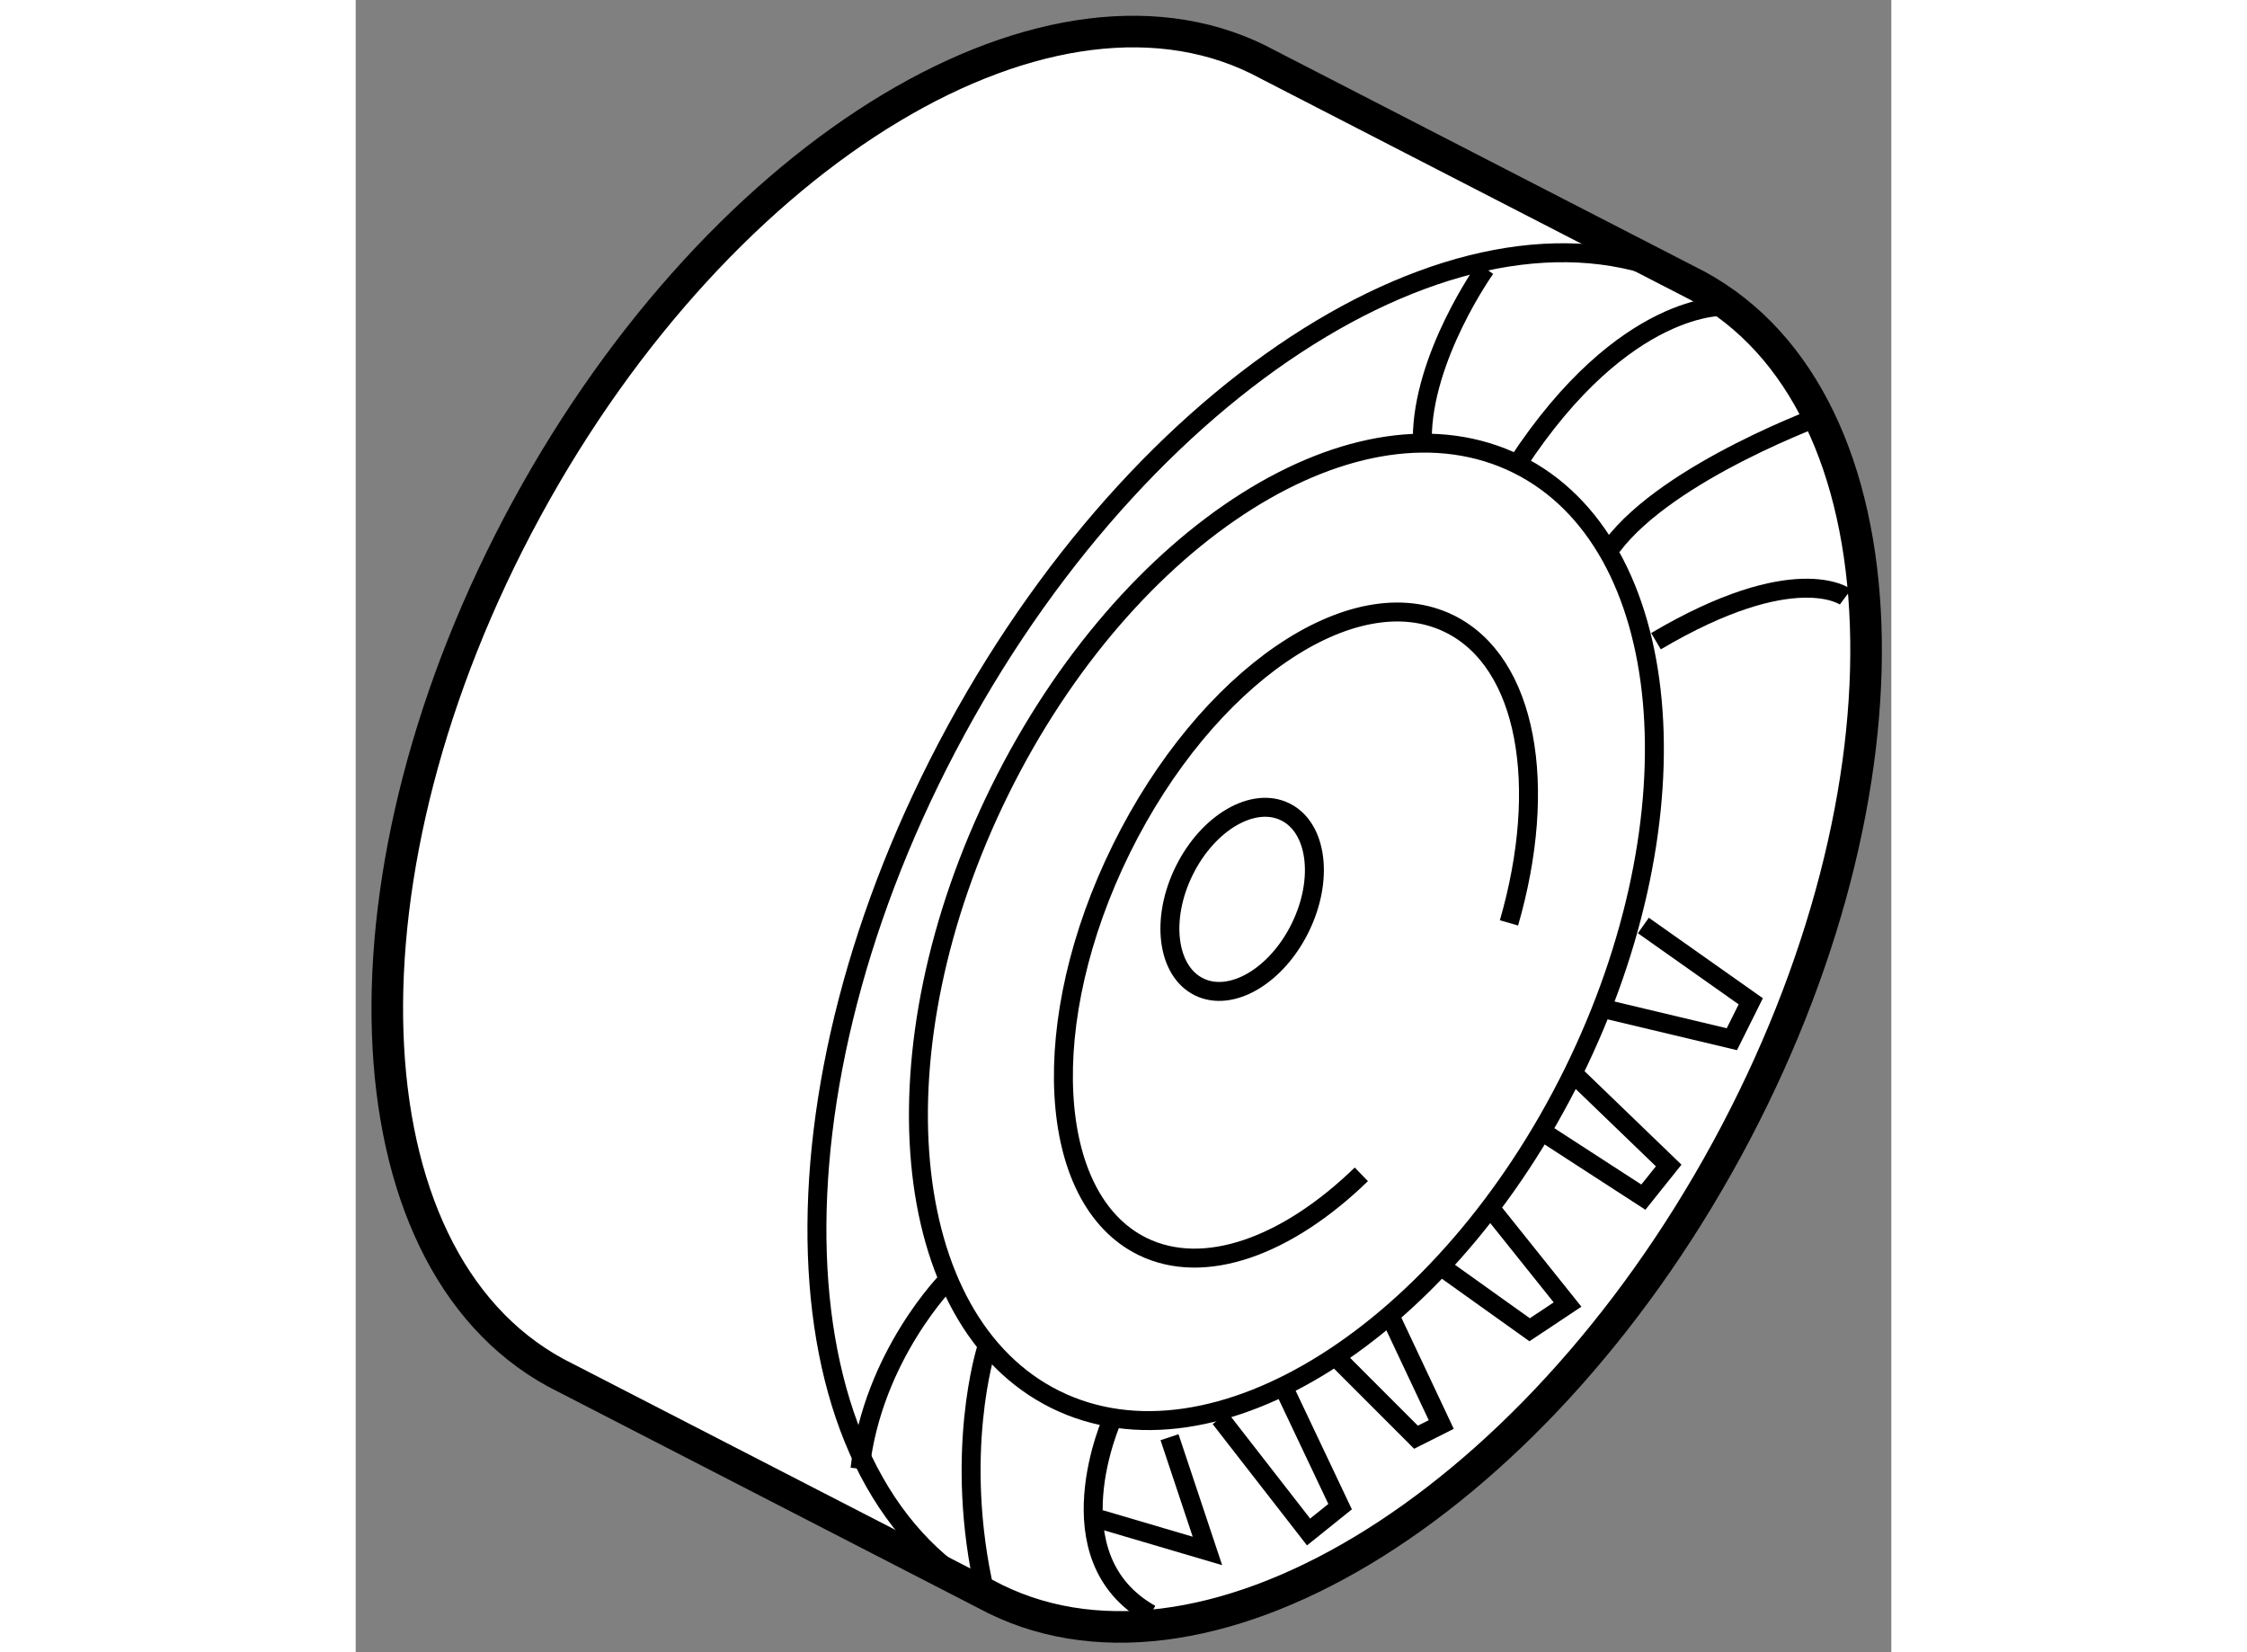 <?xml version="1.0" encoding="utf-8"?>
<!-- Generator: Adobe Illustrator 15.1.0, SVG Export Plug-In . SVG Version: 6.00 Build 0)  -->
<!DOCTYPE svg PUBLIC "-//W3C//DTD SVG 1.1//EN" "http://www.w3.org/Graphics/SVG/1.1/DTD/svg11.dtd">
<svg version="1.1" xmlns="http://www.w3.org/2000/svg" xmlns:xlink="http://www.w3.org/1999/xlink" x="0px" y="0px" width="244.8px"
	 height="180px" viewBox="143.981 144.772 24.307 26.152" enable-background="new 0 0 244.8 180" xml:space="preserve">
	
<rect x="143.981" y="144.772" width="24.307" height="26.152" fill="#808080" stroke="none"/>
	
<g><path fill="#FFFFFF" stroke="#000000" stroke-width="0.5" d="M158.421,145.794c-3.368-1.834-8.623,1.314-11.735,7.033
				s-2.904,11.842,0.462,13.674l6.8,3.501c3.368,1.833,8.623-1.317,11.736-7.035c3.113-5.719,2.903-11.839-0.463-13.672
				L158.421,145.794z"></path><path fill="none" stroke="#000000" stroke-width="0.3" d="M165.221,149.295c-3.367-1.834-8.622,1.313-11.734,7.032
				c-3.113,5.719-2.904,11.842,0.461,13.675"></path><path fill="none" stroke="#000000" stroke-width="0.3" d="M154.178,157.282c-2.018,4.09-1.625,8.404,0.881,9.643
				c2.507,1.236,6.171-1.076,8.191-5.165c2.016-4.089,1.623-8.403-0.884-9.641C159.861,150.883,156.196,153.194,154.178,157.282z"></path><path fill="none" stroke="#000000" stroke-width="0.3" d="M162.236,159.38c0.627-2.167,0.294-4.125-0.941-4.734
				c-1.526-0.754-3.851,0.842-5.194,3.563c-1.343,2.721-1.195,5.537,0.331,6.291c0.983,0.484,2.297-0.004,3.467-1.14"></path><ellipse transform="matrix(-0.897 -0.442 0.442 -0.897 229.576 371.49)" fill="none" stroke="#000000" stroke-width="0.3" cx="158.114" cy="158.97" rx="1.023" ry="1.544"></ellipse><path fill="none" stroke="#000000" stroke-width="0.3" d="M165.664,149.62c0,0-1.595-0.103-3.298,2.499"></path><path fill="none" stroke="#000000" stroke-width="0.3" d="M167.264,151.321c0,0-2.5,0.899-3.399,2.1"></path><path fill="none" stroke="#000000" stroke-width="0.3" d="M167.563,154.22c0,0-0.8-0.599-3,0.701"></path><path fill="none" stroke="#000000" stroke-width="0.3" d="M155.963,167.221c0,0-1,2.2,0.601,3.1"></path><path fill="none" stroke="#000000" stroke-width="0.3" d="M153.964,166.12c0,0-0.532,1.663-0.017,3.882"></path><path fill="none" stroke="#000000" stroke-width="0.3" d="M153.364,165.021c0,0-1.2,1.199-1.4,3"></path><polyline fill="none" stroke="#000000" stroke-width="0.3" points="164.363,159.421 166.063,160.621 165.764,161.221 
				163.664,160.721 		"></polyline><polyline fill="none" stroke="#000000" stroke-width="0.3" points="163.25,161.76 164.764,163.22 164.363,163.721 162.664,162.62 
						"></polyline><polyline fill="none" stroke="#000000" stroke-width="0.3" points="161.963,163.921 163.163,165.421 162.563,165.82 
				161.164,164.821 		"></polyline><polyline fill="none" stroke="#000000" stroke-width="0.3" points="160.363,165.62 161.164,167.32 160.764,167.521 
				159.464,166.22 		"></polyline><polyline fill="none" stroke="#000000" stroke-width="0.3" points="158.663,166.721 159.563,168.62 159.064,169.021 
				157.664,167.221 		"></polyline><polyline fill="none" stroke="#000000" stroke-width="0.3" points="156.863,167.521 157.463,169.321 155.764,168.82 		"></polyline><path fill="none" stroke="#000000" stroke-width="0.3" d="M161.863,149.021c0,0-0.999,1.4-0.999,2.7"></path></g>


</svg>